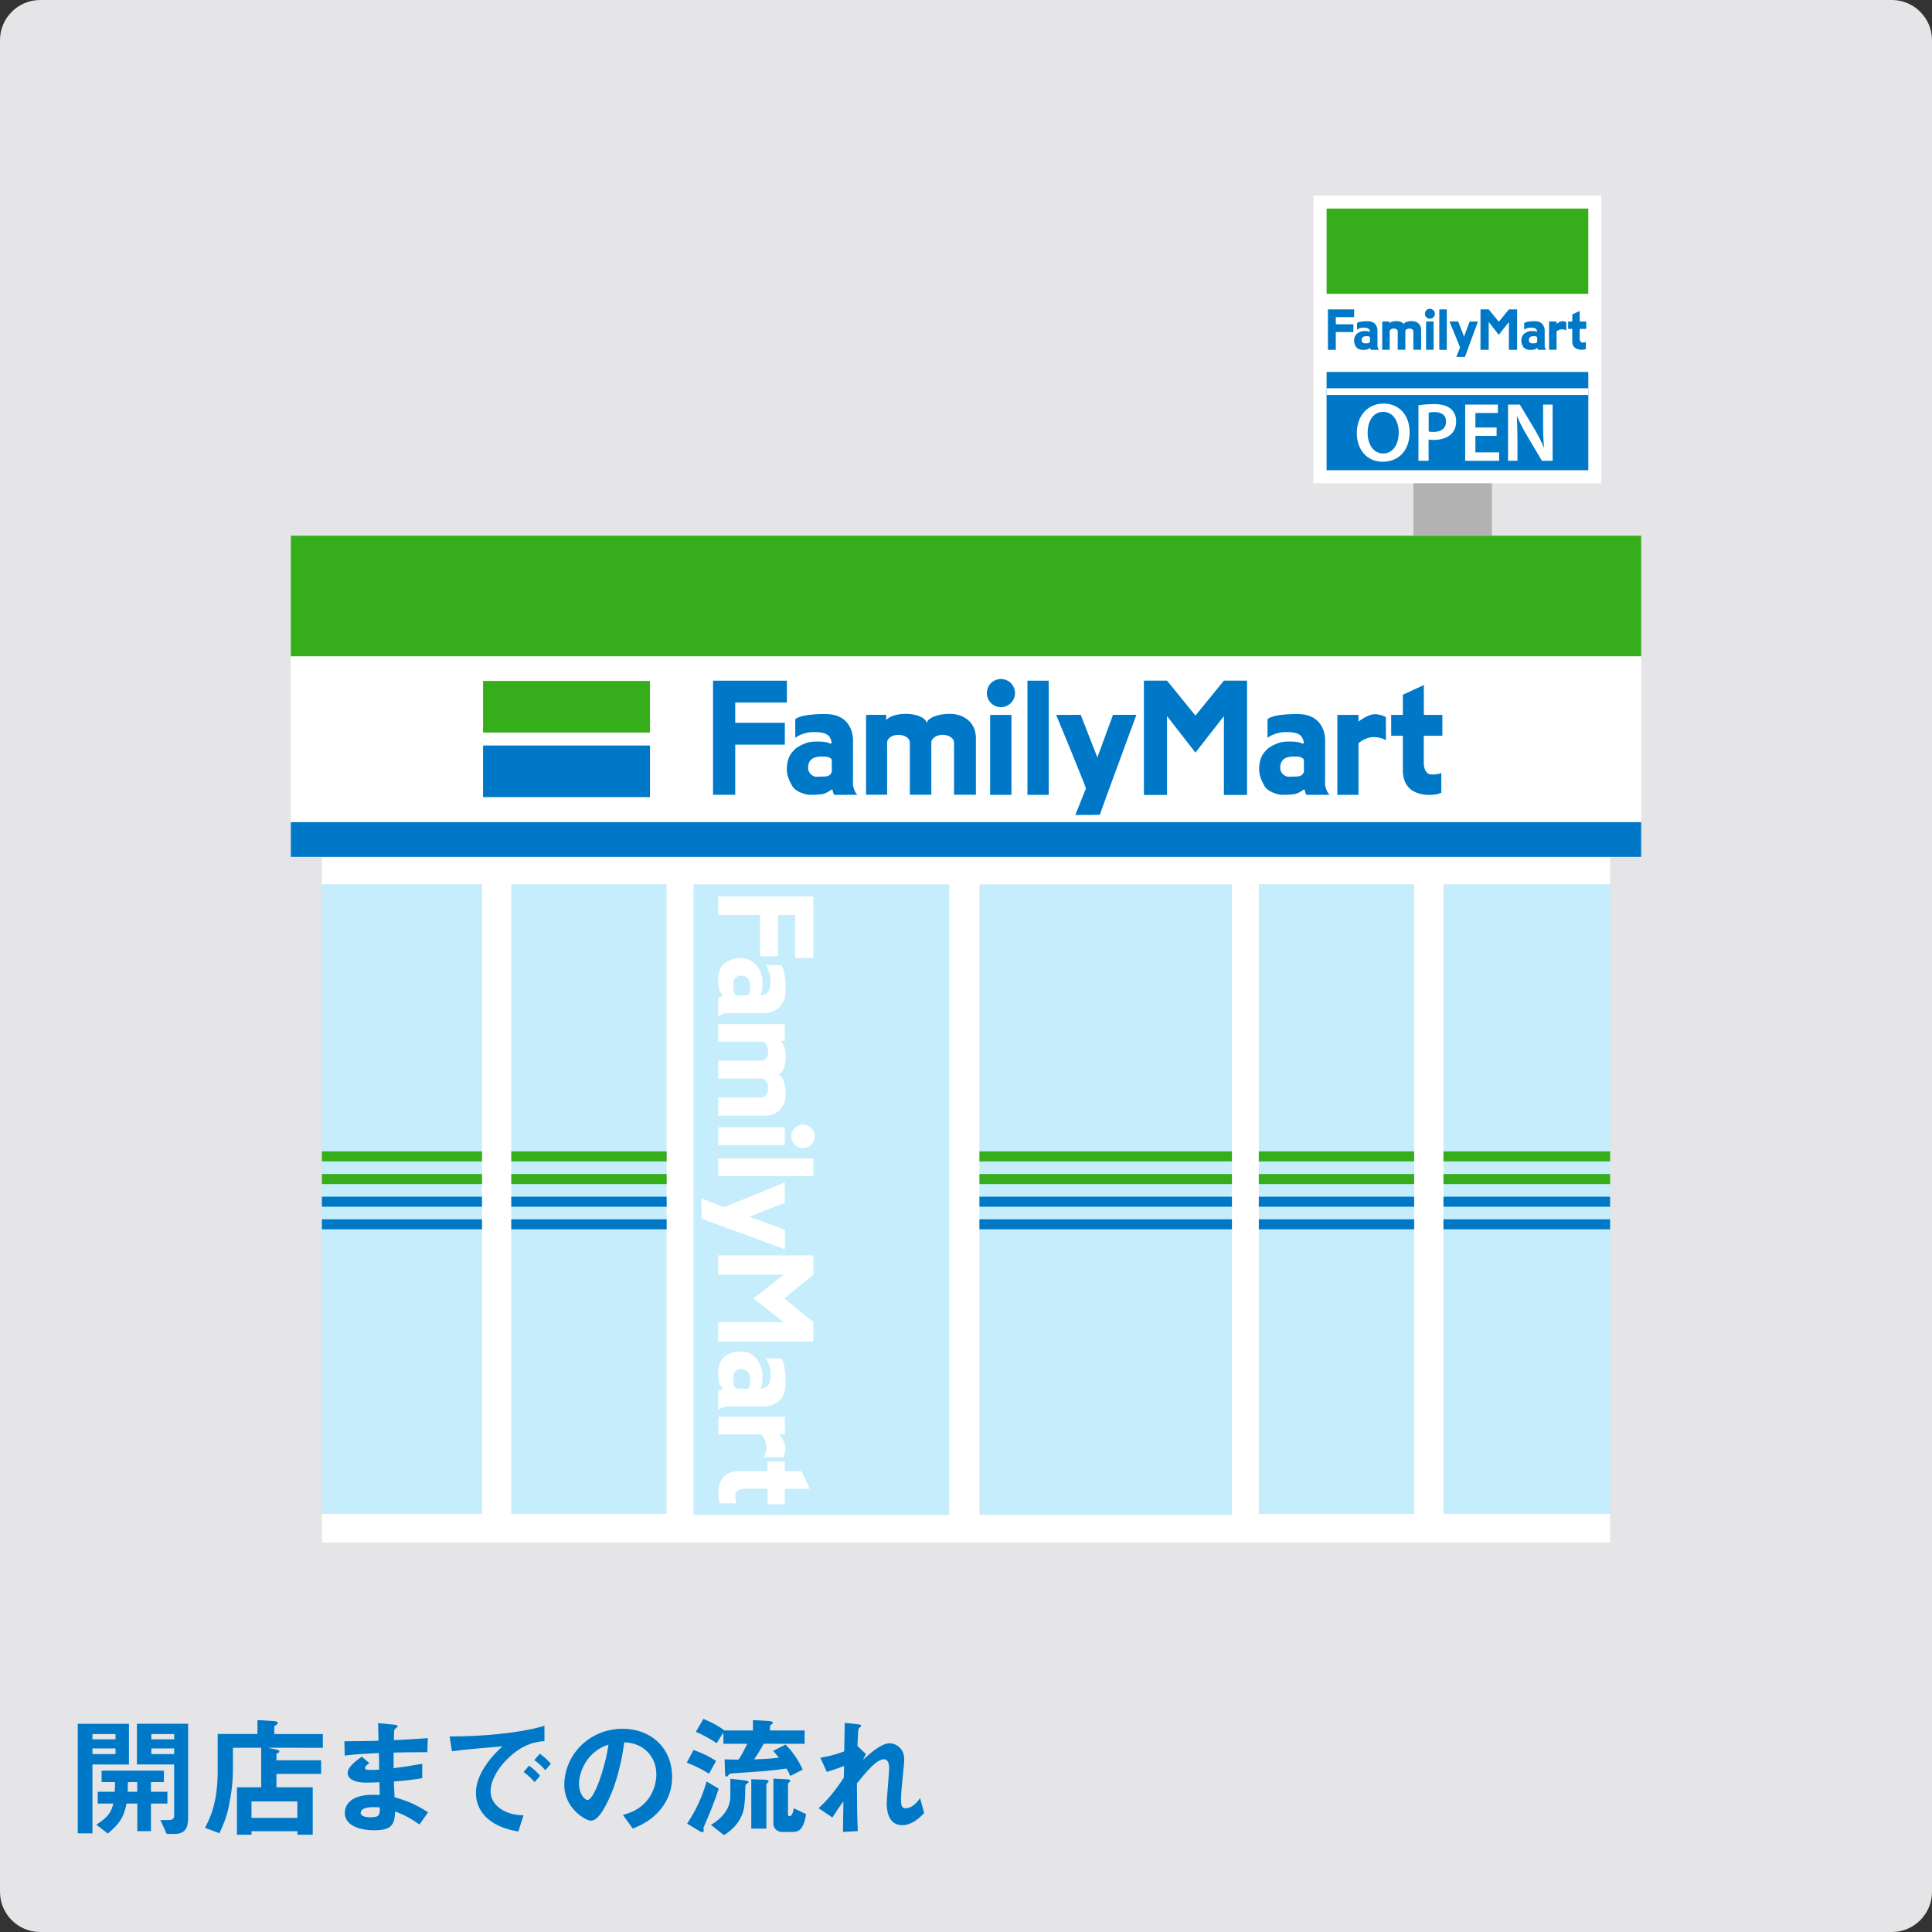 <?xml version="1.0" encoding="utf-8"?>
<!-- Generator: Adobe Illustrator 25.4.1, SVG Export Plug-In . SVG Version: 6.00 Build 0)  -->
<svg version="1.1" id="レイヤー_3" xmlns="http://www.w3.org/2000/svg" xmlns:xlink="http://www.w3.org/1999/xlink" x="0px"
	 y="0px" viewBox="0 0 289 289" style="enable-background:new 0 0 289 289;" xml:space="preserve">
<rect x="0" y="0" width="289" height="289" fill="#333333" stroke="none"/>
<style type="text/css">
	.st0{fill:#E5E4E6;}
	.st1{fill:#0078C8;}
	.st2{fill:#C6EDFC;}
	.st3{fill:#FFFFFF;}
	.st4{fill:#36AD1B;}
	.st5{fill-rule:evenodd;clip-rule:evenodd;fill:#0078C8;}
	.st6{fill-rule:evenodd;clip-rule:evenodd;fill:#FFFFFF;}
	.st7{fill:none;stroke:#36AD1B;stroke-width:1.5;}
	.st8{fill:none;stroke:#0078C8;stroke-width:1.5;}
	.st9{fill:#B2B2B2;}
	.st10{fill:none;stroke:#FFFFFF;}
</style>
<g>
	<path class="st0" d="M0,6c0-3.3,2.7-6,6-6h277c3.3,0,6,2.7,6,6v277c0,3.3-2.7,6-6,6H6c-3.3,0-6-2.7-6-6V6z"/>
</g>
<g>
	<path class="st1" d="M13.83,263.94v10.3h-2.2v-16.38h7.66v6.09L13.83,263.94L13.83,263.94z M17.28,259.39h-3.45v0.79h3.45V259.39z
		 M17.28,261.54h-3.45v0.85h3.45V261.54z M22.58,269.79v4.13h-2.04v-4.13h-1.61c-0.42,2.16-1.19,3.13-2.8,4.48l-1.73-1.33
		c1.79-1.11,2.2-1.83,2.56-3.15h-2.34v-1.77h2.54c0.04-0.6,0.04-0.83,0.04-1.45h-2v-1.71h9.32v1.71h-1.94v1.45h2.46v1.77
		L22.58,269.79L22.58,269.79z M20.53,266.57h-1.39c-0.02,0.83-0.02,1.07-0.04,1.45h1.43V266.57z M26.15,274.33h-1.21l-0.95-2.08
		h1.31c0.5,0,0.75-0.2,0.75-0.69v-7.62h-5.57v-6.09h7.66v14.24C28.13,273.36,27.69,274.33,26.15,274.33z M26.05,259.39h-3.41v0.79
		h3.41V259.39z M26.05,261.54h-3.41v0.85h3.41V261.54z"/>
	<path class="st1" d="M40.02,261.44l1.21,0.24c0.22,0.04,0.56,0.12,0.56,0.3c0,0.16-0.16,0.22-0.44,0.36v0.97h6.68v2.04h-6.68v2
		h5.43v7.1h-2.3v-0.52h-6.86v0.52h-2.18v-7.1h3.63v-5.91h-4.23v3.11c0,2.22-0.2,3.53-0.63,5.73c-0.34,1.63-0.89,2.88-1.39,3.95
		l-2.16-0.81c0.69-1.33,1.9-3.65,1.9-8.43v-5.61h5.95v-2.08l2.6,0.16c0.2,0.02,0.44,0.08,0.44,0.3c0,0.12-0.18,0.24-0.28,0.3
		s-0.24,0.14-0.24,0.22v1.11h7.26v2.06L40.02,261.44L40.02,261.44z M44.48,269.47h-6.86v2.46h6.86V269.47z"/>
	<path class="st1" d="M62.74,272.92c-1.29-0.91-2.16-1.39-3.63-1.96c-0.08,2.02-0.56,2.82-3.09,2.82c-2.74,0-4.44-0.97-4.44-2.58
		c0-0.58,0.2-2.88,4.66-2.72l0.56,0.02l-0.04-1.9c-0.36,0.02-1.45,0.06-2.02,0.06c-1.83,0-2.74-0.65-2.74-1.43
		c0-0.97,1.35-1.9,2.12-2.46l1.13,0.97c-0.36,0.26-0.65,0.48-0.65,0.73c0,0.28,0.42,0.28,0.75,0.28c0.65,0,0.91,0,1.37-0.04
		l-0.04-2.48c-2.28,0.1-3.41,0.18-5.12,0.38l-0.04-2.14c2.26,0,3.33-0.04,5.1-0.08l-0.06-2.64l2.42,0.24c0.38,0.04,0.5,0.1,0.5,0.24
		c0,0.08-0.04,0.1-0.26,0.28c-0.08,0.06-0.22,0.18-0.26,0.36c0,0.02-0.02,0.4-0.04,1.43c2.54-0.12,3.21-0.16,5.08-0.3l-0.08,2.1
		c-2.2,0-4.05,0.04-5.04,0.06v2.34c1.73-0.22,2.46-0.34,4.28-0.67v2.16c-0.85,0.14-1.9,0.32-4.24,0.5c0.04,0.99,0.04,1.19,0.1,2.36
		c1.65,0.46,2.96,0.93,5.02,2.24L62.74,272.92z M55.87,270.32c-1.29,0-1.92,0.34-1.92,0.85c0,0.67,1.27,0.67,1.51,0.67
		c1.29,0,1.37-0.36,1.35-1.47C56.59,270.34,56.33,270.32,55.87,270.32z"/>
	<path class="st1" d="M75.81,263.2c-1.47,1.47-2.42,3.25-2.42,4.76c0,1.37,0.87,2.18,1.43,2.58c1.29,0.91,2.68,0.97,3.49,1.01
		l-0.77,2.42c-1.05-0.18-3.27-0.6-4.88-2.2c-0.95-0.93-1.47-2.22-1.47-3.57c0-1.33,0.5-2.66,1.35-3.95
		c0.93-1.45,1.92-2.38,2.62-3.02c-2.66,0.22-5.57,0.46-7.56,0.73l-0.34-2.22c4.28,0.04,10.43-0.44,14.18-1.59v2.3
		C80.52,260.52,78.33,260.66,75.81,263.2z M79.96,266.59c-0.44-0.54-0.85-0.93-1.63-1.53l0.81-0.95c0.65,0.5,1.15,0.91,1.65,1.53
		L79.96,266.59z M81.57,264.79c-0.52-0.6-0.99-1.03-1.65-1.51l0.83-0.95c0.83,0.62,1.23,1.03,1.65,1.51L81.57,264.79z"/>
	<path class="st1" d="M99.27,270.04c-1.49,2.2-3.55,3.06-4.62,3.49l-1.47-2.04c0.89-0.26,2.36-0.67,3.57-2.12
		c1.21-1.43,1.43-3.07,1.43-3.95c0-1.09-0.32-2.42-1.43-3.47c-1.25-1.19-2.64-1.27-3.37-1.33c-0.63,4.72-1.81,7.5-2.46,8.83
		c-0.6,1.23-1.51,2.9-2.54,2.9c-0.71,0-3.97-1.79-3.97-5.34c0-4.4,3.63-8.41,8.75-8.41c4.13,0,7.38,2.8,7.38,7.22
		C100.54,267.57,100,268.95,99.27,270.04z M88.59,262.41c-1.41,1.35-1.98,3.19-1.98,4.4c0,1.61,0.91,2.44,1.27,2.44
		c1.03,0,2.74-5.18,3.13-8.27C90.44,261.18,89.55,261.48,88.59,262.41z"/>
	<path class="st1" d="M106.06,265.32c-1.15-0.71-2.02-1.15-3.33-1.65l1.01-1.9c1.57,0.56,2.46,1.03,3.37,1.65L106.06,265.32z
		 M105.54,272.66c-0.1,0.24-0.28,0.65-0.3,0.73c0,0.06,0.02,0.36,0.02,0.44c0,0.2-0.06,0.24-0.16,0.24c-0.22,0-0.58-0.22-0.63-0.26
		l-1.69-1.03c1.31-1.92,2.28-4.05,2.92-6.29l1.81,1.07C106.89,269.51,105.96,271.73,105.54,272.66z M114.23,260.84
		c-0.52,0.97-0.93,1.63-1.43,2.34c2.16-0.08,3-0.16,3.71-0.26c-0.38-0.48-0.56-0.69-0.87-1.01l1.88-0.95
		c1.37,1.45,2.02,2.6,2.56,3.75l-1.86,0.95c-0.22-0.52-0.28-0.59-0.58-1.11c-2.26,0.32-3.05,0.38-7.64,0.69
		c-0.73,0.04-0.87,0.06-1.03,0.28c-0.14,0.2-0.18,0.24-0.3,0.24c-0.2,0-0.22-0.36-0.22-0.67l-0.06-1.92
		c0.75,0.04,1.21,0.04,2.1,0.04c0.52-0.81,0.81-1.39,1.29-2.36h-3.57v-1.69l-1.01,1.59c-1.19-0.77-2.06-1.25-3.11-1.69l1.13-1.94
		c1.65,0.69,2.46,1.21,3.13,1.73h4.28v-1.55l2.14,0.12c0.65,0.04,0.83,0.12,0.83,0.28c0,0.08-0.06,0.18-0.16,0.24
		c-0.2,0.14-0.26,0.18-0.26,0.26v0.65h5.18v2L114.23,260.84L114.23,260.84z M111.69,266.83c-0.18,0.14-0.2,0.24-0.2,0.46
		c-0.02,0.99-0.02,2-0.2,3.13c-0.2,1.39-1.17,2.98-3,4.09l-1.94-1.53c1.67-0.99,2.9-2.42,2.9-4.3v-2.6l1.86,0.2
		c0.24,0.02,0.87,0.1,0.87,0.28C111.99,266.63,111.95,266.65,111.69,266.83z M114.78,266.73c-0.04,0.04-0.14,0.1-0.14,0.18v6.62
		h-2.26v-7.38l1.82,0.06c0.28,0,0.77,0.04,0.77,0.24C114.98,266.57,114.92,266.63,114.78,266.73z M118.53,274.03h-1.57
		c-0.67,0-1.27-0.54-1.27-1.15v-6.82l1.75,0.08c0.32,0.02,0.77,0.02,0.77,0.22c0,0.14-0.1,0.22-0.16,0.26
		c-0.06,0.04-0.18,0.12-0.18,0.2v4.58c0,0.16,0.06,0.28,0.24,0.28c0.38,0,0.56-0.73,0.63-1.19l1.83,0.87
		C120.2,273.87,119.33,274.03,118.53,274.03z"/>
	<path class="st1" d="M134.94,273.02c-2.3,0-2.3-2.76-2.3-3.25c0-0.75,0.36-4.44,0.36-5.28c0-0.52-0.1-1.33-0.77-1.33
		c-1.13,0-2.66,1.9-4.05,3.61c0.02,2.76,0.02,4.82,0.14,7.14l-2.22,0.12l0.06-4.58c-0.62,0.85-0.95,1.33-1.65,2.42l-2.06-1.39
		c1.35-1.23,2.38-2.48,3.77-4.56l0.04-1.75c-1.05,0.38-1.59,0.58-2.58,0.89l-0.97-2.14c1.63-0.24,2.86-0.67,3.57-0.95l0.08-4.26
		l1.96,0.22c0.32,0.04,0.5,0.06,0.5,0.24c0,0.06-0.3,0.32-0.36,0.38c-0.1,0.16-0.14,1.11-0.2,2.62l1.27,1.21l-0.44,0.87
		c0.77-0.71,2.66-2.48,3.99-2.48c0.99,0,2.18,0.81,2.18,2.38c0,0.36-0.02,0.58-0.28,3.23c-0.18,1.75-0.2,2.4-0.2,2.8
		c0,1.09,0.2,1.31,0.73,1.31c0.56,0,1.31-0.36,2.12-1.51l0.61,2.22C137.34,272.17,136.25,273.02,134.94,273.02z"/>
</g>
<g>
	<g>
		<rect x="48.15" y="132.27" class="st2" width="23.95" height="94.2"/>
		<rect x="76.48" y="132.27" class="st2" width="23.24" height="94.2"/>
		<rect x="103.74" y="132.27" class="st2" width="38.26" height="94.33"/>
		<rect x="146.51" y="132.27" class="st2" width="37.77" height="94.33"/>
		<rect x="188.3" y="132.27" class="st2" width="23.24" height="94.2"/>
		<rect x="215.92" y="132.27" class="st2" width="24.93" height="94.2"/>
		<g>
			<rect x="43.5" y="80.13" class="st3" width="202" height="48.05"/>
			<rect x="43.5" y="80.13" class="st4" width="202" height="18.04"/>
			<path class="st3" d="M48.15,128.18v102.58h192.7V128.18H48.15z M72.1,226.47H48.15v-94.2H72.1V226.47z M99.72,226.47H76.48v-94.2
				h23.24V226.47z M142,226.61h-38.26v-94.33H142V226.61z M184.28,226.61h-37.77v-94.33h37.77V226.61z M211.54,226.47H188.3v-94.2
				h23.24L211.54,226.47L211.54,226.47z M240.85,226.47h-24.93v-94.2h24.93V226.47z"/>
			<rect x="43.5" y="122.98" class="st1" width="202" height="5.2"/>
			<g>
				<rect x="72.26" y="111.52" class="st1" width="24.97" height="7.72"/>
				<g>
					<path class="st5" d="M164.15,113.3l-2.49-6.37l-3.67,0.01c0,0,4.51,10.91,4.45,11c-0.04,0.07-1.53,3.86-1.59,3.97
						c0.11,0.01,3.67-0.01,3.67-0.04c0.03-0.19,5.47-14.94,5.47-14.94h-3.5L164.15,113.3z"/>
					<path class="st5" d="M149.72,101.57c-1.16,0-2.1,0.94-2.1,2.11c0,1.16,0.94,2.1,2.1,2.1s2.11-0.94,2.11-2.1
						C151.83,102.52,150.89,101.57,149.72,101.57z"/>
					<path class="st5" d="M127.59,117.41c0-0.39,0.01-0.66,0.01-1.05c0-1.94,0-3.88,0-5.81c0-0.05,0-0.11-0.01-0.15
						c-0.05-0.67-0.43-3.43-3.78-3.58c-0.04-0.01-0.96-0.01-0.96-0.01c-3.46,0.08-3.89,0.79-3.89,0.79v2.76c0,0,1.06-0.81,2.54-0.85
						c1.46-0.04,2.06,0.21,2.41,0.51c0.08,0.09,0.16,0.18,0.22,0.28c0.12,0.22,0.21,0.42,0.27,0.72c0,0-0.02,0.17-0.06,0.19
						c-0.04,0.03-0.13,0.02-0.13,0.02c-0.03,0-0.12-0.03-0.13-0.04c-0.06-0.05-0.56-0.33-2.46-0.25c-1.2,0.05-2.53,0.9-2.8,1.22
						c-0.33,0.39-1.12,0.98-1.12,2.98c0,0.68,0.25,1.49,0.83,2.47s2.33,1.28,2.4,1.28c0.9,0.02,1.87-0.02,2.32-0.16
						c0.47-0.15,0.91-0.46,1.04-0.56c0.09-0.07,0.27-0.06,0.27,0.03c0,0.2,0.06,0.37,0.16,0.55c0.05,0.1,0.07,0.15,0.07,0.15
						s3.36,0,3.45-0.01c-0.12-0.15-0.22-0.26-0.29-0.39C127.84,118.31,127.59,117.65,127.59,117.41z M124.08,115.95
						c-0.23,0.2-0.56,0.23-2.07,0.23c-0.22,0-1.13-0.34-1.13-1.34c0-1.87,1.9-1.67,2.45-1.67c0.52,0,1.09,0.2,1.09,0.57
						c0,0.28,0.01,1.15,0.01,1.53S124.24,115.81,124.08,115.95z"/>
					<path class="st5" d="M198.21,117.41c0-0.39,0.01-0.66,0.01-1.05c0-1.94,0-3.88,0-5.81c0-0.05,0-0.11-0.01-0.15
						c-0.04-0.67-0.43-3.43-3.77-3.58c-0.04-0.01-0.95-0.01-0.95-0.01c-3.47,0.08-3.89,0.79-3.89,0.79v2.76c0,0,1.06-0.81,2.54-0.85
						c1.47-0.04,2.06,0.21,2.41,0.51c0.08,0.09,0.16,0.18,0.21,0.28c0.12,0.22,0.21,0.42,0.28,0.72c0,0-0.02,0.17-0.06,0.19
						c-0.04,0.03-0.13,0.02-0.13,0.02c-0.03,0-0.11-0.03-0.13-0.04c-0.07-0.05-0.56-0.33-2.46-0.25c-1.2,0.05-2.53,0.9-2.8,1.22
						c-0.33,0.39-1.11,0.98-1.11,2.98c0,0.68,0.24,1.49,0.82,2.47s2.33,1.28,2.4,1.28c0.9,0.02,1.88-0.02,2.32-0.16
						c0.47-0.15,0.9-0.46,1.03-0.56c0.09-0.07,0.27-0.06,0.27,0.03c0,0.2,0.06,0.37,0.16,0.55c0.05,0.1,0.07,0.15,0.07,0.15
						s3.36,0,3.46-0.01c-0.12-0.15-0.22-0.26-0.3-0.39C198.47,118.31,198.21,117.65,198.21,117.41z M194.7,115.95
						c-0.23,0.2-0.56,0.23-2.07,0.23c-0.22,0-1.13-0.34-1.13-1.34c0-1.87,1.9-1.67,2.45-1.67c0.52,0,1.09,0.2,1.09,0.57
						c0,0.28,0.01,1.15,0.01,1.53S194.86,115.81,194.7,115.95z"/>
					<path class="st5" d="M142.09,106.78c-1.86,0-3.38,0.63-3.46,1.41h-0.01c-0.07-0.79-1.45-1.41-3.14-1.41
						c-1.32,0-2.45,0.38-2.92,0.92c-0.01-0.25,0-0.49,0-0.75c-0.06-0.01-0.09-0.02-0.12-0.02c-0.92,0-1.83,0-2.74,0
						c-0.12,0-0.15,0.05-0.15,0.16c0,0.37,0,0.74,0,1.11v10.4v0.28h3.15v-7.81c0-0.63,0.76-1.15,1.7-1.15s1.7,0.52,1.7,1.15v7.81
						h3.21v-7.81c0-0.63,0.77-1.15,1.7-1.15c0.94,0,1.7,0.52,1.7,1.15v7.81h3.27v-8.37c0-0.04,0-0.07,0-0.11v-0.23
						c-0.01-0.01-0.01-0.01-0.01-0.02C145.84,107.85,143.94,106.78,142.09,106.78z"/>
					<path class="st5" d="M203.21,107.94v-1h-3.16v11.96h3.16v-7.73c0.34-0.28,1.22-0.91,2.22-0.91c1.29,0,1.88,0.48,1.88,0.48
						v-3.47c0,0-0.76-0.44-1.69-0.44C204.92,106.83,203.78,107.47,203.21,107.94z"/>
					<rect x="148.11" y="106.94" class="st5" width="3.19" height="11.96"/>
					<rect x="153.69" y="101.82" class="st5" width="3.18" height="17.08"/>
					<polygon class="st5" points="109.98,105.09 117.71,105.09 117.71,101.82 109.98,101.82 106.66,101.82 106.66,105.09 
						106.66,118.89 109.98,118.89 109.98,111.39 117.4,111.39 117.4,108.12 109.98,108.12 					"/>
					<path class="st5" d="M215.76,110.06v-3.12h-2.77v-4.47l-3.14,1.45v3.02h-1.75v3.12h1.75v5.2l-0.01,0.01
						c0,0.07,0.01,0.14,0.01,0.2v0.13h0.01c0.18,2.95,2.73,3.31,3.96,3.31c1.28,0,1.78-0.34,1.78-0.34v-2.96
						c0,0-0.29,0.24-1.45,0.24s-1.17-1.6-1.17-1.6v-4.19L215.76,110.06L215.76,110.06z"/>
					<path class="st5" d="M178.82,107.04c-0.34-0.41-4.25-5.23-4.25-5.23h-3.46v17.1h3.46v-11.79c0.01,0.01,3.61,4.63,4.25,5.46
						c0.65-0.83,4.25-5.44,4.26-5.46v11.79h3.46v-17.1h-3.46C183.08,101.81,179.16,106.63,178.82,107.04z"/>
				</g>
				<rect x="72.26" y="101.86" class="st4" width="24.97" height="7.72"/>
			</g>
			<g>
				<g>
					<path class="st6" d="M112.09,182l5.31-2.07l-0.01-3.06c0,0-9.09,3.76-9.16,3.71c-0.06-0.04-3.21-1.27-3.31-1.33
						c-0.01,0.1,0.01,3.06,0.03,3.07c0.15,0.02,12.46,4.56,12.46,4.56v-2.92L112.09,182z"/>
					<path class="st6" d="M121.87,169.98c0-0.97-0.79-1.75-1.76-1.75s-1.75,0.78-1.75,1.75s0.78,1.76,1.75,1.76
						C121.09,171.74,121.87,170.95,121.87,169.98z"/>
					<path class="st6" d="M108.67,151.53c0.33,0,0.55,0.01,0.88,0.01c1.61,0,3.23,0,4.84,0c0.04,0,0.09,0,0.13,0
						c0.56-0.04,2.86-0.36,2.98-3.14c0.01-0.03,0.01-0.8,0.01-0.8c-0.07-2.89-0.67-3.24-0.67-3.24h-2.3c0,0,0.68,0.89,0.72,2.12
						c0.03,1.22-0.18,1.72-0.43,2.01c-0.07,0.06-0.15,0.13-0.23,0.18c-0.19,0.1-0.35,0.17-0.6,0.23c0,0-0.14-0.01-0.17-0.05
						c-0.02-0.03-0.02-0.11-0.02-0.11c0-0.02,0.02-0.09,0.03-0.11c0.04-0.05,0.28-0.47,0.21-2.05c-0.04-1-0.76-2.11-1.02-2.33
						c-0.33-0.27-0.82-0.93-2.48-0.93c-0.57,0-1.25,0.21-2.06,0.69s-1.06,1.94-1.06,2.01c-0.02,0.75,0.02,1.56,0.13,1.93
						c0.12,0.39,0.38,0.75,0.47,0.86c0.06,0.08,0.05,0.23-0.02,0.23c-0.17,0-0.31,0.05-0.46,0.13c-0.08,0.04-0.12,0.06-0.12,0.06
						s0,2.8,0.01,2.87c0.12-0.1,0.22-0.18,0.32-0.25C107.92,151.75,108.47,151.53,108.67,151.53z M109.89,148.61
						c-0.17-0.18-0.19-0.46-0.19-1.73c0-0.18,0.28-0.94,1.12-0.94c1.56,0,1.39,1.58,1.39,2.04c0,0.43-0.17,0.91-0.48,0.91
						c-0.23,0-0.96,0.01-1.28,0.01C110.14,148.89,110.01,148.74,109.89,148.61z"/>
					<path class="st6" d="M108.67,210.38c0.33,0,0.55,0.01,0.88,0c1.61,0,3.23,0,4.84,0c0.04,0,0.09,0,0.13-0.01
						c0.56-0.03,2.86-0.36,2.98-3.14c0.01-0.03,0.01-0.8,0.01-0.8c-0.07-2.88-0.67-3.24-0.67-3.24h-2.3c0,0,0.68,0.89,0.72,2.12
						c0.03,1.22-0.18,1.72-0.43,2.01c-0.07,0.07-0.15,0.14-0.23,0.18c-0.19,0.1-0.35,0.18-0.6,0.23c0,0-0.14-0.02-0.17-0.05
						c-0.02-0.03-0.02-0.11-0.02-0.11c0-0.02,0.02-0.09,0.03-0.1c0.04-0.05,0.28-0.46,0.21-2.05c-0.04-1-0.76-2.11-1.02-2.33
						c-0.33-0.28-0.82-0.93-2.48-0.93c-0.57,0-1.25,0.2-2.06,0.69c-0.81,0.48-1.06,1.94-1.06,2c-0.02,0.75,0.02,1.56,0.13,1.94
						c0.12,0.39,0.38,0.75,0.47,0.85c0.06,0.08,0.05,0.23-0.02,0.23c-0.17,0-0.31,0.06-0.46,0.14c-0.08,0.04-0.12,0.06-0.12,0.06
						s0,2.8,0.01,2.87c0.12-0.1,0.22-0.18,0.32-0.24C107.92,210.6,108.47,210.38,108.67,210.38z M109.89,207.46
						c-0.17-0.19-0.19-0.47-0.19-1.73c0-0.18,0.28-0.94,1.12-0.94c1.56,0,1.39,1.58,1.39,2.03c0,0.44-0.17,0.91-0.48,0.91
						c-0.23,0-0.96,0.01-1.28,0.01C110.14,207.74,110.01,207.59,109.89,207.46z"/>
					<path class="st6" d="M117.54,163.62c0-1.55-0.52-2.82-1.18-2.88v-0.01c0.65-0.06,1.18-1.21,1.18-2.61
						c0-1.1-0.32-2.05-0.77-2.43c0.21-0.01,0.41,0,0.62,0c0.01-0.05,0.01-0.08,0.01-0.1c0-0.76,0-1.52,0-2.28
						c0-0.1-0.04-0.12-0.13-0.12c-0.31,0-0.62,0-0.93,0h-8.67h-0.23v2.63h6.51c0.53,0,0.96,0.64,0.96,1.42s-0.43,1.42-0.96,1.42
						h-6.51v2.68h6.51c0.53,0,0.96,0.63,0.96,1.41s-0.43,1.42-0.96,1.42h-6.51v2.72h6.98c0.03,0,0.06,0,0.09,0h0.19
						c0,0,0.01-0.01,0.02-0.01C116.64,166.74,117.54,165.16,117.54,163.62z"/>
					<path class="st6" d="M116.57,214.55h0.84v-2.63h-9.96v2.63h6.43c0.24,0.29,0.76,1.01,0.76,1.85c0,1.07-0.4,1.57-0.4,1.57h2.89
						c0,0,0.37-0.62,0.37-1.4C117.49,215.97,116.95,215.02,116.57,214.55z"/>
					<rect x="107.44" y="168.63" class="st6" width="9.96" height="2.66"/>
					<rect x="107.44" y="173.28" class="st6" width="14.23" height="2.65"/>
					<polygon class="st6" points="118.94,136.86 118.94,143.3 121.67,143.3 121.67,136.86 121.67,134.09 118.94,134.09 
						107.44,134.09 107.44,136.86 113.69,136.86 113.69,143.04 116.41,143.04 116.41,136.86 					"/>
					<path class="st6" d="M114.8,225.01h2.6v-2.31h3.73l-1.21-2.61h-2.52v-1.46h-2.6v1.46h-4.33v-0.02c-0.06,0-0.11,0.01-0.17,0.02
						h-0.1l0,0c-2.46,0.15-2.76,2.28-2.76,3.3c0,1.06,0.28,1.48,0.28,1.48h2.47c0,0-0.2-0.24-0.2-1.21s1.33-0.97,1.33-0.97h3.5v2.32
						H114.8z"/>
					<path class="st6" d="M117.31,194.23c0.34-0.28,4.36-3.55,4.36-3.55v-2.89h-14.25v2.89h9.82c-0.01,0.01-3.86,3.01-4.55,3.55
						c0.69,0.54,4.54,3.54,4.55,3.55h-9.82v2.89h14.25v-2.89C121.68,197.78,117.65,194.51,117.31,194.23z"/>
				</g>
			</g>
		</g>
		<line class="st7" x1="48.15" y1="172.98" x2="72.1" y2="172.98"/>
		<line class="st7" x1="76.48" y1="172.98" x2="99.72" y2="172.98"/>
		<line class="st7" x1="146.51" y1="172.98" x2="184.28" y2="172.98"/>
		<line class="st7" x1="188.3" y1="172.98" x2="211.54" y2="172.98"/>
		<line class="st7" x1="215.92" y1="172.98" x2="240.85" y2="172.98"/>
		<line class="st7" x1="48.15" y1="176.37" x2="72.1" y2="176.37"/>
		<line class="st7" x1="76.48" y1="176.37" x2="99.72" y2="176.37"/>
		<line class="st8" x1="48.15" y1="179.76" x2="72.1" y2="179.76"/>
		<line class="st8" x1="76.48" y1="179.76" x2="99.72" y2="179.76"/>
		<line class="st8" x1="146.51" y1="179.76" x2="184.28" y2="179.76"/>
		<line class="st8" x1="188.3" y1="179.76" x2="211.54" y2="179.76"/>
		<line class="st8" x1="215.92" y1="179.76" x2="240.85" y2="179.76"/>
		<line class="st7" x1="146.51" y1="176.37" x2="184.28" y2="176.37"/>
		<line class="st7" x1="188.3" y1="176.37" x2="211.54" y2="176.37"/>
		<line class="st7" x1="215.92" y1="176.37" x2="240.85" y2="176.37"/>
		<line class="st8" x1="48.15" y1="183.14" x2="72.1" y2="183.14"/>
		<line class="st8" x1="76.48" y1="183.14" x2="99.72" y2="183.14"/>
		<line class="st8" x1="146.51" y1="183.14" x2="184.28" y2="183.14"/>
		<line class="st8" x1="188.3" y1="183.14" x2="211.54" y2="183.14"/>
		<line class="st8" x1="215.92" y1="183.14" x2="240.85" y2="183.14"/>
	</g>
	<g>
		<rect x="196.48" y="29.24" class="st3" width="43.06" height="43.06"/>
		<rect x="198.44" y="31.2" class="st4" width="39.15" height="12.75"/>
		<rect x="198.44" y="55.64" class="st1" width="39.15" height="14.7"/>
		<g>
			<g>
				<path class="st5" d="M219,50.35l-0.88-2.26h-1.3c0,0,1.6,3.86,1.58,3.9c-0.02,0.02-0.54,1.36-0.56,1.41c0.04,0,1.3,0,1.3-0.01
					c0.01-0.07,1.94-5.29,1.94-5.29h-1.24L219,50.35z"/>
				<path class="st5" d="M213.89,46.19c-0.41,0-0.74,0.33-0.74,0.75c0,0.41,0.33,0.74,0.74,0.74s0.75-0.33,0.75-0.74
					S214.31,46.19,213.89,46.19z"/>
				<path class="st5" d="M206.05,51.8c0-0.14,0-0.23,0-0.37c0-0.69,0-1.37,0-2.06c0-0.02,0-0.04,0-0.05
					c-0.02-0.24-0.15-1.21-1.34-1.27c-0.01,0-0.34-0.01-0.34,0c-1.23,0.03-1.38,0.28-1.38,0.28v0.98c0,0,0.38-0.29,0.9-0.3
					c0.52-0.01,0.73,0.08,0.85,0.18c0.03,0.03,0.06,0.06,0.08,0.1c0.04,0.08,0.07,0.15,0.1,0.25c0,0-0.01,0.06-0.02,0.07
					c-0.01,0.01-0.05,0.01-0.05,0.01c-0.01,0-0.04-0.01-0.04-0.01c-0.02-0.02-0.2-0.12-0.87-0.09c-0.42,0.02-0.9,0.32-0.99,0.43
					c-0.12,0.14-0.4,0.35-0.4,1.06c0,0.24,0.09,0.53,0.29,0.88c0.21,0.35,0.83,0.45,0.85,0.45c0.32,0.01,0.66-0.01,0.82-0.06
					c0.17-0.05,0.32-0.16,0.37-0.2c0.03-0.02,0.1-0.02,0.1,0.01c0,0.07,0.02,0.13,0.06,0.19c0.02,0.03,0.03,0.05,0.03,0.05
					s1.19,0,1.22,0c-0.04-0.05-0.08-0.09-0.1-0.14C206.15,52.12,206.05,51.89,206.05,51.8z M204.81,51.28
					c-0.08,0.07-0.2,0.08-0.73,0.08c-0.08,0-0.4-0.12-0.4-0.48c0-0.66,0.67-0.59,0.87-0.59c0.18,0,0.38,0.07,0.38,0.2
					c0,0.1,0,0.41,0,0.54C204.93,51.18,204.87,51.23,204.81,51.28z"/>
				<path class="st5" d="M231.06,51.8c0-0.14,0-0.23,0-0.37c0-0.69,0-1.37,0-2.06c0-0.02,0-0.04,0-0.05
					c-0.02-0.24-0.15-1.21-1.34-1.27c-0.01,0-0.34-0.01-0.34,0c-1.23,0.03-1.38,0.28-1.38,0.28v0.98c0,0,0.38-0.29,0.9-0.3
					c0.52-0.01,0.73,0.08,0.86,0.18c0.03,0.03,0.06,0.06,0.08,0.1c0.04,0.08,0.07,0.15,0.1,0.25c0,0-0.01,0.06-0.02,0.07
					c-0.01,0.01-0.05,0.01-0.05,0.01c-0.01,0-0.04-0.01-0.04-0.01c-0.02-0.02-0.2-0.12-0.87-0.09c-0.42,0.02-0.9,0.32-0.99,0.43
					c-0.12,0.14-0.4,0.35-0.4,1.06c0,0.24,0.09,0.53,0.29,0.88c0.21,0.35,0.83,0.45,0.85,0.45c0.32,0.01,0.66-0.01,0.82-0.06
					c0.17-0.05,0.32-0.16,0.36-0.2c0.03-0.02,0.1-0.02,0.1,0.01c0,0.07,0.02,0.13,0.06,0.19c0.02,0.03,0.02,0.05,0.02,0.05
					s1.19,0,1.22,0c-0.04-0.05-0.08-0.09-0.1-0.14C231.15,52.12,231.06,51.89,231.06,51.8z M229.82,51.28
					c-0.08,0.07-0.2,0.08-0.73,0.08c-0.08,0-0.4-0.12-0.4-0.48c0-0.66,0.67-0.59,0.87-0.59c0.18,0,0.38,0.07,0.38,0.2
					c0,0.1,0,0.41,0,0.54C229.94,51.18,229.88,51.23,229.82,51.28z"/>
				<path class="st5" d="M211.19,48.03c-0.66,0-1.2,0.22-1.23,0.5l0,0c-0.03-0.28-0.51-0.5-1.11-0.5c-0.47,0-0.87,0.14-1.03,0.33
					c0-0.09,0-0.18,0-0.26c-0.02,0-0.03-0.01-0.04-0.01c-0.32,0-0.65,0-0.97,0c-0.04,0-0.05,0.02-0.05,0.06c0,0.13,0,0.26,0,0.39
					v3.68v0.1h1.12v-2.77c0-0.22,0.27-0.41,0.6-0.41s0.6,0.18,0.6,0.41v2.77h1.14v-2.77c0-0.22,0.27-0.41,0.6-0.41
					s0.6,0.18,0.6,0.41v2.77h1.16v-2.97c0-0.01,0-0.03,0-0.04v-0.08c0,0,0,0,0-0.01C212.52,48.41,211.85,48.03,211.19,48.03z"/>
				<path class="st5" d="M232.84,48.45v-0.36h-1.12v4.23h1.12v-2.74c0.12-0.1,0.43-0.32,0.79-0.32c0.46,0,0.67,0.17,0.67,0.17V48.2
					c0,0-0.27-0.16-0.6-0.16C233.44,48.05,233.04,48.28,232.84,48.45z"/>
				<rect x="213.32" y="48.09" class="st5" width="1.13" height="4.23"/>
				<rect x="215.3" y="46.28" class="st5" width="1.12" height="6.05"/>
				<polygon class="st5" points="199.82,47.44 202.56,47.44 202.56,46.28 199.82,46.28 198.64,46.28 198.64,47.44 198.64,52.33 
					199.82,52.33 199.82,49.67 202.45,49.67 202.45,48.51 199.82,48.51 				"/>
				<path class="st5" d="M237.28,49.2v-1.1h-0.98v-1.58l-1.11,0.51v1.07h-0.62v1.1h0.62v1.84l0,0c0,0.02,0,0.05,0,0.07v0.04l0,0
					c0.06,1.05,0.97,1.17,1.4,1.17c0.45,0,0.63-0.12,0.63-0.12v-1.05c0,0-0.1,0.09-0.51,0.09c-0.41,0-0.41-0.56-0.41-0.56V49.2
					H237.28z"/>
				<path class="st5" d="M224.2,48.13c-0.12-0.14-1.51-1.85-1.51-1.85h-1.23v6.05h1.23v-4.17c0,0,1.28,1.64,1.51,1.93
					c0.23-0.29,1.5-1.93,1.51-1.93v4.17h1.23v-6.05h-1.23C225.71,46.28,224.32,47.98,224.2,48.13z"/>
			</g>
		</g>
		<rect x="211.43" y="72.3" class="st9" width="11.74" height="7.83"/>
		<line class="st10" x1="198.44" y1="58.58" x2="237.59" y2="58.58"/>
		<g>
			<path class="st3" d="M210.86,64.64c0,2.82-1.71,4.43-4.02,4.43c-2.38,0-3.88-1.82-3.88-4.28c0-2.6,1.63-4.42,4.01-4.42
				C209.41,60.37,210.86,62.23,210.86,64.64z M204.58,64.75c0,1.72,0.86,3.08,2.33,3.08c1.48,0,2.32-1.39,2.32-3.14
				c0-1.59-0.79-3.08-2.32-3.08C205.39,61.6,204.58,63.01,204.58,64.75z"/>
			<path class="st3" d="M212.18,60.63c0.56-0.1,1.32-0.18,2.35-0.18c1.12,0,1.94,0.24,2.47,0.69c0.5,0.41,0.82,1.07,0.82,1.86
				c0,0.8-0.25,1.45-0.71,1.9c-0.62,0.61-1.57,0.91-2.66,0.91c-0.29,0-0.54-0.01-0.75-0.06v3.18h-1.52V60.63z M213.71,64.54
				c0.2,0.06,0.44,0.07,0.75,0.07c1.15,0,1.85-0.57,1.85-1.55c0-0.94-0.65-1.42-1.71-1.42c-0.42,0-0.72,0.04-0.89,0.08V64.54z"/>
			<path class="st3" d="M223.87,65.2h-3.17v2.47h3.55v1.26h-5.08v-8.41h4.89v1.26h-3.36v2.17h3.17V65.2z"/>
			<path class="st3" d="M225.58,68.93v-8.41h1.76l2.17,3.61c0.55,0.94,1.05,1.91,1.44,2.82h0.02c-0.11-1.12-0.14-2.21-0.14-3.5
				v-2.93h1.42v8.41h-1.6l-2.2-3.71c-0.54-0.92-1.09-1.95-1.5-2.9l-0.05,0.01c0.06,1.09,0.09,2.2,0.09,3.58v3.01h-1.41V68.93z"/>
		</g>
	</g>
</g>
</svg>
